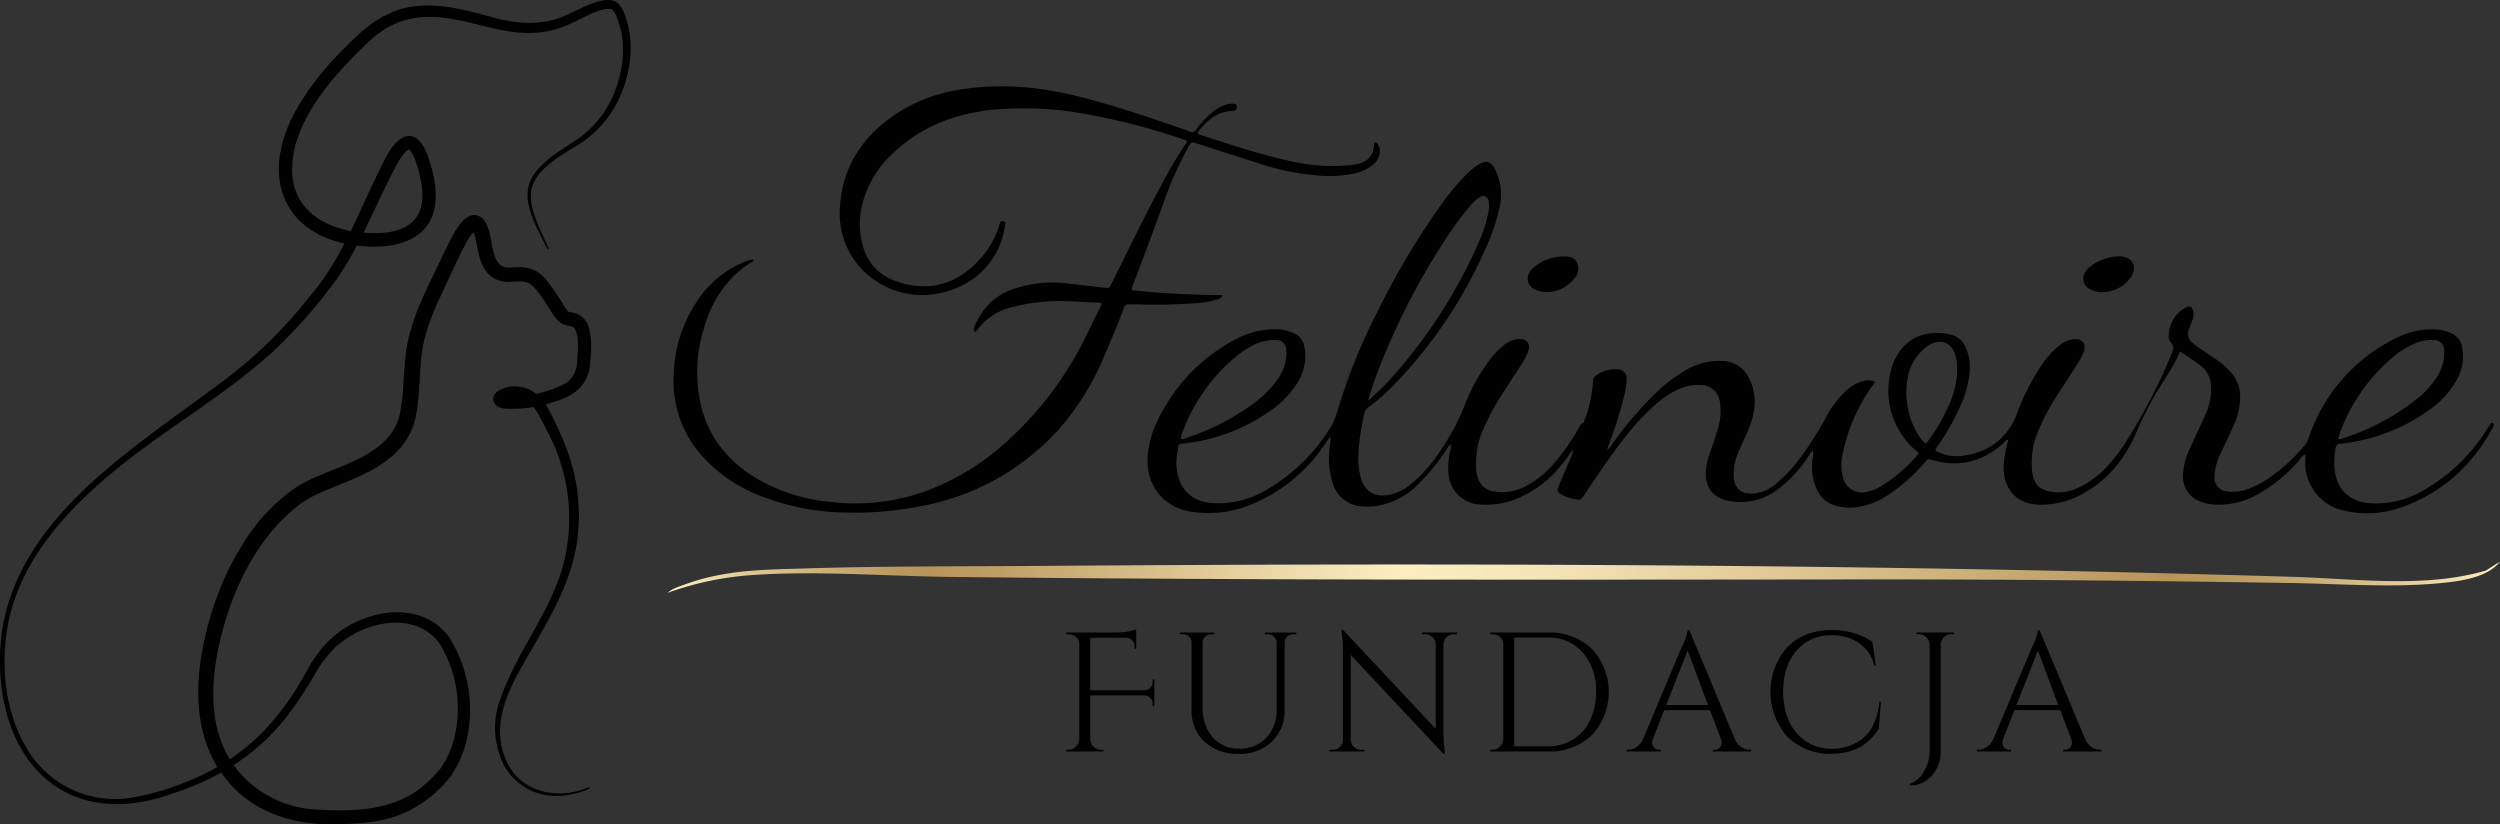 <svg xmlns="http://www.w3.org/2000/svg" xmlns:xlink="http://www.w3.org/1999/xlink" width="600" height="197.831" viewBox="0 0 600 197.831">
  <rect x="0" y="0" width="600" height="197.831" fill="#333333" stroke="none"/>
  <defs>
    <linearGradient id="linear-gradient" y1="0.5" x2="1" y2="0.5" gradientUnits="objectBoundingBox">
      <stop offset="0" stop-color="#fceec1"/>
      <stop offset="0.04" stop-color="#dfc896"/>
      <stop offset="0.09" stop-color="#c9ac75"/>
      <stop offset="0.12" stop-color="#bb9a61"/>
      <stop offset="0.14" stop-color="#b7945a"/>
      <stop offset="0.18" stop-color="#c0a067"/>
      <stop offset="0.33" stop-color="#ebd8a7"/>
      <stop offset="0.4" stop-color="#fceec1"/>
      <stop offset="0.48" stop-color="#f4e4b6"/>
      <stop offset="0.6" stop-color="#e1ca98"/>
      <stop offset="0.77" stop-color="#c1a169"/>
      <stop offset="0.82" stop-color="#b7945a"/>
      <stop offset="0.85" stop-color="#ba995f"/>
      <stop offset="0.89" stop-color="#c5a770"/>
      <stop offset="0.93" stop-color="#d7bf8b"/>
      <stop offset="0.98" stop-color="#f1dfb0"/>
      <stop offset="1" stop-color="#fceec1"/>
    </linearGradient>
  </defs>
  <g id="Group_1104" data-name="Group 1104" transform="translate(-660 -406)">
    <g id="Fundacja_-_logo_-_czarne_zloto" data-name="Fundacja - logo - czarne + zloto" transform="translate(656.517 404.034)">
      <path id="Path_2143" data-name="Path 2143" d="M134.881,61.778c-2.328-4.9-6.549-11.236-3.967-16.721,2.189-4.149,6.507-6.58,10.257-9.077a25.11,25.11,0,0,0,9.6-11.351c2.1-5.1,3-11.079,1.451-16.419l-.617-1.82a7.551,7.551,0,0,0-.7-1.548c-.587-.919-1.349-.822-2.365-.659-2.994.665-5.878,2.492-8.7,3.719-8.291,3.61-15.276,1.578-23.476-.484-9.283-2.2-16.77-2.467-24.2,4.378C83.822,19.651,73.336,31.1,73.59,43.134,73.9,54.11,84.614,58.259,94.284,57.9c6.531-.163,11.1-3.066,10.541-10.045a29.107,29.107,0,0,0-1.566-7.118,8.574,8.574,0,0,0-1.439-2.8.917.917,0,0,0-.212-.163s.06,0,0,.006c-1.167.659-2.056,2.25-2.842,3.562-4.886,9.071-8.485,19-14.435,27.564A123.932,123.932,0,0,1,68.77,86.555c-11.563,10.468-25.309,18.161-37.289,27.988-11.8,9.579-22.962,21.626-26.034,36.968-1.851,9.936-.889,20.87,4.239,29.705a24.6,24.6,0,0,0,25.72,12.137A62.738,62.738,0,0,0,48.251,189.6c13.577-5.413,21.892-13.982,28.871-26.609a29.184,29.184,0,0,1,4.6-6.543c7.172-7.777,22.061-11.309,29.361-1.826A32.575,32.575,0,0,1,115.789,178a25.108,25.108,0,0,1-4.263,10.444,30.156,30.156,0,0,1-10.323,8.321c-4.953,2.334-10.456,2.873-15.808,2.981-11.309.508-21.946-2.649-28.768-12.258-6.017-8.485-6.435-19.449-4.6-29.336a75.856,75.856,0,0,1,5.2-17.1,62.963,62.963,0,0,1,4.717-8.793,44.6,44.6,0,0,1,12.422-13.22c7.457-4.778,17.338-5.8,22.853-12.839a13.316,13.316,0,0,0,2.467-6.259c.871-5.11.611-10.371,1.572-15.506,1.633-8.092,5.558-14.738,8.866-22,1.415-2.564,3.641-8.37,6.828-8.829a3.048,3.048,0,0,1,2.909,1.494c1.554,2.51,1.421,5.715,2.359,8.315a4.343,4.343,0,0,0,1.494,2.262,4.271,4.271,0,0,0,2.685.466c3.411-.321,6.023.278,8.285,3.1a64.907,64.907,0,0,1,4.433,6.574c.52.677.617.974,1.167,1.083a5.037,5.037,0,0,1,4.632,4.088,20.256,20.256,0,0,1,.248,7.281c-.079,5.7-3.4,8.606-8.612,10.093a30.261,30.261,0,0,1-12.131,1.633,4.253,4.253,0,0,1-1.409-.429,2.112,2.112,0,0,1,0-3.731c3.127-2.068,7.553-1.167,10.045,1.421a12.892,12.892,0,0,1,2.395,3.544c3.036,5.836,5.606,12,6.519,18.614,2.443,18.306-5.763,29.052-14.054,43.971-3.659,6.682-6.326,14.345-2.691,21.608,3.6,7.426,12.543,9,19.679,5.854l.145.333a19.57,19.57,0,0,1-7.6,1.8,14.125,14.125,0,0,1-13.1-7.535,19.77,19.77,0,0,1-.853-15.524c4.124-12.192,13.365-22.364,15.784-35.112a44.182,44.182,0,0,0-4.463-29.348c-.556-1.143-1.155-2.274-1.76-3.4a10.632,10.632,0,0,0-1.935-2.848,5.454,5.454,0,0,0-6.416-1.089c-.079.042-.133.151-.036-.012a.93.93,0,0,0-.218-1.016.118.118,0,0,0-.067-.054,1.394,1.394,0,0,0,.145.042l.127.036a3.769,3.769,0,0,0,.544.054,29.3,29.3,0,0,0,13.685-3.036c2.292-1.234,3.151-3.526,3.139-6.066l.085-1c.1-1.778.387-6.241-1.542-6.834a5.913,5.913,0,0,1-2.352-.677,6.39,6.39,0,0,1-1.8-1.863c-1.657-2.395-2.879-4.856-4.862-6.864-1.47-1.663-3.465-1.318-5.509-1.222a6.859,6.859,0,0,1-4.27-1.028c-2.673-1.742-3.381-5.225-3.895-8.019a10.866,10.866,0,0,0-1.095-3.52.839.839,0,0,0,.774.115,12.965,12.965,0,0,0-2.413,3.5c-1.8,3.375-3.356,6.894-5,10.384-2.135,4.59-4.27,9.156-5.165,14.091-.889,5.056-.617,10.257-1.47,15.367a17.028,17.028,0,0,1-3.181,8.013c-5.019,6.646-13.825,8.835-20.713,12.041a22.807,22.807,0,0,0-3.895,2.225c-11.176,8.358-17.483,22.587-20.084,36.025-1.216,6.676-1.578,13.71.617,20.2,3.012,9.458,11.756,16.062,21.553,17.127,9.682.762,20.664.714,28.072-6.289.677-.532,1.385-1.33,2.032-1.929.29-.351.859-.98,1.149-1.324a21.963,21.963,0,0,0,3.792-9.114,29.788,29.788,0,0,0-4-21.257c-6.289-8.182-19.243-4.814-25.563,1.784a27.549,27.549,0,0,0-4.378,6.054c-1.33,2.232-2.7,4.457-4.215,6.6-7.19,10.771-17.362,17.731-29.609,21.68-25.72,9.416-42.218-7.7-41.607-33.249C4.388,128.585,33.483,111,55.344,94.665A109.667,109.667,0,0,0,77.5,73.486c8.606-9.839,12.567-22.243,18.56-33.685,3.1-6,7.5-7.747,10.184-.157,1.343,3.943,2.334,8.1,1.518,12.282-1.887,9.676-13.74,10.178-21.481,8.5C80.865,59.311,75.44,56.4,72.658,51.371c-4.282-7.5-1.844-16.7,2.268-23.67a67.189,67.189,0,0,1,9.64-12.573c3.749-3.81,7.481-7.789,12.476-9.984,7.565-3.532,16.062-1.33,23.676.7,6.005,1.8,12.385,2.479,18.233-.06,2.31-1,4.741-2.334,7.16-3.145,5.189-1.748,6.58-.091,7.965,4.935,1.6,5.866.575,12.216-1.838,17.689a26.5,26.5,0,0,1-10.426,11.744c-13.341,7.8-13.038,11.321-6.61,24.589l-.327.163h0Z" transform="translate(0 0)"/>
      <g id="Group_1096" data-name="Group 1096" transform="translate(163.728 22.68)">
        <path id="Path_2144" data-name="Path 2144" d="M708.209,224.83c-2.9,3.816-9.422,4.693-13.982,5.146-12.065,1.191-24.4.181-36.484-.006-33.866-.532-67.665-.889-101.543-.859-73.265.073-146.428.23-219.609-.593-15.984-.181-33.92-1.651-49.729-.3a74.5,74.5,0,0,0-18.4,4.112c1-.986,2.9-1.56,4.263-2.062,9.658-3.538,19.316-3.5,29.451-3.81,18.4-.568,36.89-.454,55.335-.587,100.394-.738,200.946-.441,301.117,2.625,15.095.46,31.538,2.758,46.167-1.5l3.423-2.165Z" transform="translate(-268.46 -110.767)" fill="url(#linear-gradient)"/>
        <g id="Group_1094" data-name="Group 1094" transform="translate(95.635 130.355)">
          <path id="Path_2145" data-name="Path 2145" d="M447.355,269.592a1.9,1.9,0,0,0-.55-1.385,1.98,1.98,0,0,0-1.367-.611h-13.05v10.48a2.447,2.447,0,0,0,.774,1.814,2.55,2.55,0,0,0,1.838.756h.532v.411H426.6v-.411h.532a2.476,2.476,0,0,0,1.814-.756,2.642,2.642,0,0,0,.8-1.814V255.235a2.077,2.077,0,0,0-.8-1.651,2.742,2.742,0,0,0-1.814-.671h-.49l-.042-.411h11.95a15.215,15.215,0,0,0,3.1-.284,12.848,12.848,0,0,0,1.754-.448v4.608h-.405v-.611a1.97,1.97,0,0,0-.574-1.409,1.89,1.89,0,0,0-1.427-.593h-8.606v12.6H445.4a2.02,2.02,0,0,0,1.385-.611,1.937,1.937,0,0,0,.568-1.427v-.568h.411v6.447h-.411V269.6Z" transform="translate(-426.6 -251.77)"/>
          <path id="Path_2146" data-name="Path 2146" d="M499.649,253.389H499a2.18,2.18,0,0,0-1.488.55,1.856,1.856,0,0,0-.671,1.367v16.153a10.294,10.294,0,0,1-3.018,7.711,11.023,11.023,0,0,1-8.037,2.939,11.447,11.447,0,0,1-8.14-2.915,10.022,10.022,0,0,1-3.121-7.686V255.439a1.91,1.91,0,0,0-1.058-1.8,2.432,2.432,0,0,0-1.1-.242h-.653v-.411h8.279v.411h-.653a2.151,2.151,0,0,0-1.506.55,1.952,1.952,0,0,0-.653,1.409v15.578a10.521,10.521,0,0,0,2.389,7.178,8.058,8.058,0,0,0,6.386,2.733,8.586,8.586,0,0,0,6.483-2.588,9.409,9.409,0,0,0,2.492-6.791V255.361a1.975,1.975,0,0,0-.653-1.409,2.177,2.177,0,0,0-1.512-.55h-.653v-.411h7.547v.411Z" transform="translate(-444.43 -252.252)"/>
          <path id="Path_2147" data-name="Path 2147" d="M560.955,252.986a2.542,2.542,0,0,0-2.528,2.449V276.48a34.144,34.144,0,0,0,.284,4.487l.079.738h-.369L536.19,257.969v20.314a2.318,2.318,0,0,0,.738,1.73,2.415,2.415,0,0,0,1.754.714h.774v.411H531.05v-.411h.774a2.425,2.425,0,0,0,1.754-.714,2.368,2.368,0,0,0,.732-1.772V257.068a31.511,31.511,0,0,0-.284-4.445l-.085-.653h.411l22.231,23.742V255.484a2.489,2.489,0,0,0-.774-1.772,2.45,2.45,0,0,0-1.754-.714h-.774v-.411h8.4V253h-.732Z" transform="translate(-467.884 -251.849)"/>
          <path id="Path_2148" data-name="Path 2148" d="M619.278,256.917a15.206,15.206,0,0,1,0,20.682,14.557,14.557,0,0,1-10.583,3.937H594.87v-.411h.532a2.476,2.476,0,0,0,1.814-.756,2.642,2.642,0,0,0,.8-1.814V255.714a2.077,2.077,0,0,0-.8-1.651,2.742,2.742,0,0,0-1.814-.671h-.49l-.042-.411h13.825a14.557,14.557,0,0,1,10.583,3.937Zm-18.62-2.715v26.1h8.037a11.251,11.251,0,0,0,6.06-1.633,10.875,10.875,0,0,0,4.076-4.59,15.312,15.312,0,0,0,1.445-6.834,13.723,13.723,0,0,0-3.2-9.464,10.69,10.69,0,0,0-8.382-3.586h-8.037Z" transform="translate(-493.109 -252.248)"/>
          <path id="Path_2149" data-name="Path 2149" d="M678.588,280.743h.327v.411h-9.18v-.411h.369a1.518,1.518,0,0,0,1.282-.55,1.742,1.742,0,0,0,.429-1.04,3.081,3.081,0,0,0-.163-.98l-2.613-6.93H658.027l-2.734,6.973a3.023,3.023,0,0,0-.163.956,1.741,1.741,0,0,0,.429,1.022,1.518,1.518,0,0,0,1.282.55h.369v.411h-8.2v-.411h.369a3.547,3.547,0,0,0,2-.653,4.676,4.676,0,0,0,1.591-1.917l9.216-21.94a14.934,14.934,0,0,0,1.506-4.2h.369l10.928,26.143a4.463,4.463,0,0,0,1.548,1.917,3.618,3.618,0,0,0,2.038.653Zm-20.066-10.722h10.033l-4.892-13.093Z" transform="translate(-514.508 -251.873)"/>
          <path id="Path_2150" data-name="Path 2150" d="M710.148,277.609a16.259,16.259,0,0,1,0-21.493q4.055-4.082,10.746-4.076a17.129,17.129,0,0,1,9.664,2.776l.816,5.751h-.369a9.052,9.052,0,0,0-3.628-5.406,11.091,11.091,0,0,0-6.483-1.9,10.724,10.724,0,0,0-8.545,3.713q-3.2,3.71-3.2,9.827t3.163,9.851a10.739,10.739,0,0,0,8.339,3.852,11.661,11.661,0,0,0,7.626-2.492q3.3-2.694,4-8.769h.327l-.49,6.4q-3.71,6.078-11.46,6.078A14.349,14.349,0,0,1,710.148,277.609Z" transform="translate(-537.069 -251.877)"/>
          <path id="Path_2151" data-name="Path 2151" d="M771.423,253.381a2.481,2.481,0,0,0-2.244,1.264,2.961,2.961,0,0,0-.369,1.306v25.575a8.321,8.321,0,0,1-2.141,5.793,6.835,6.835,0,0,1-5.279,2.365v-.369a6.536,6.536,0,0,0,3.387-2.994,9.367,9.367,0,0,0,1.385-4.917V255.951a2.589,2.589,0,0,0-.8-1.814,2.485,2.485,0,0,0-1.814-.756h-.532v-.411h8.932v.411h-.532Z" transform="translate(-558.926 -252.244)"/>
          <path id="Path_2152" data-name="Path 2152" d="M817.6,280.743h.327v.411h-9.18v-.411h.369a1.518,1.518,0,0,0,1.282-.55,1.742,1.742,0,0,0,.429-1.04,3.081,3.081,0,0,0-.163-.98l-2.612-6.93H797.037l-2.733,6.973a3.023,3.023,0,0,0-.163.956,1.741,1.741,0,0,0,.429,1.022,1.518,1.518,0,0,0,1.282.55h.369v.411h-8.2v-.411h.369a3.547,3.547,0,0,0,2-.653,4.676,4.676,0,0,0,1.591-1.917l9.216-21.94a14.936,14.936,0,0,0,1.506-4.2h.369l10.928,26.143a4.463,4.463,0,0,0,1.548,1.917,3.618,3.618,0,0,0,2.038.653Zm-20.072-10.722h10.033l-4.892-13.093Z" transform="translate(-569.452 -251.873)"/>
        </g>
        <g id="Group_1095" data-name="Group 1095" transform="translate(1.425)">
          <path id="Path_2153" data-name="Path 2153" d="M569.208,135.306a3.711,3.711,0,0,0,1.185-1.288,89.722,89.722,0,0,1,10.885-12.706,35.909,35.909,0,0,1,6.816-5.086,15.6,15.6,0,0,1,8.7-2.2,7.168,7.168,0,0,1,6.471,4.118c1.881,3.749,1.651,7.553.236,11.339-.756,2.026-1.705,3.979-2.6,5.951a13.648,13.648,0,0,0-1.306,6.3c.121,2.727,1.584,4.149,4.312,4.118a9.159,9.159,0,0,0,5.552-2.159,31.668,31.668,0,0,0,5.612-5.8,81.269,81.269,0,0,0,6.64-10.3,23.157,23.157,0,0,1,5.279-6.8,8.651,8.651,0,0,1,3.8-1.978,3.761,3.761,0,0,1,2.655.187c-.054.52-.448.774-.689,1.119a42.62,42.62,0,0,0-7.215,17.308,10.216,10.216,0,0,0,.308,4.578,4.593,4.593,0,0,0,5.66,3.429,10.3,10.3,0,0,0,3.1-1.161,36.6,36.6,0,0,0,9.362-8.007c-.193-.581-.677-.762-1.028-1.064a18.971,18.971,0,0,1-5.14-20.447c1.47-3.707,3.961-6.368,8.013-7.2a12.853,12.853,0,0,1,5.872.163,5.144,5.144,0,0,1,3.544,2.927,12.137,12.137,0,0,1,.889,6.779,26.112,26.112,0,0,1-2.056,7.19,54.449,54.449,0,0,1-5.358,9.555,3.033,3.033,0,0,0-.738,1.318,10.1,10.1,0,0,0,6.767,1.252c4.808-.7,8.727-2.842,11.375-7.07a12.9,12.9,0,0,0,1.228-2.407,54.519,54.519,0,0,1,5.963-11.992,21.863,21.863,0,0,1,4.409-4.941,6.176,6.176,0,0,1,3.659-1.548c1.965-.067,2.873,1.125,2.244,2.981a14.349,14.349,0,0,1-1.6,3.066q-2.268,3.52-4.554,7.033a55.41,55.41,0,0,0-4.59,8.5,19.23,19.23,0,0,0-1.627,10.42c.393,2.77,1.621,4.106,4.378,4.6a10.953,10.953,0,0,0,6.489-.859,22,22,0,0,0,7.451-5.594,42.086,42.086,0,0,0,4.016-5.286,136.418,136.418,0,0,0,11.164-21.493c.363-.865.677-1.639-.218-2.455a2.535,2.535,0,0,1-.52-2.044,7.721,7.721,0,0,1,3.931-6.362c1.04-.677,1.736-.314,1.947.883a3.258,3.258,0,0,1-.133,1.844c-.29.714-.538,1.445-.841,2.153a2.912,2.912,0,0,0,.726,3.429,8.559,8.559,0,0,0,1.343,1.082c1.391.949,2.8,1.875,4.2,2.812a21.745,21.745,0,0,1,3.6,3.1,8.792,8.792,0,0,1,2.322,6.906,16.2,16.2,0,0,1-1.457,5.848q-1.533,3.347-3.108,6.676a14.859,14.859,0,0,0-1.482,4.657,8.024,8.024,0,0,0-.073,1,3.255,3.255,0,0,0,3.12,3.641,9.983,9.983,0,0,0,4.693-.508,21.527,21.527,0,0,0,5.721-3.024,43.1,43.1,0,0,0,8.225-7.65,4.419,4.419,0,0,0,.8-1.506,41.091,41.091,0,0,1,21.082-24.136,18.876,18.876,0,0,1,8.92-2.068,10.684,10.684,0,0,1,4.2.907,4.33,4.33,0,0,1,2.655,3.356,11.634,11.634,0,0,1-1.4,8.079,21.2,21.2,0,0,1-5.727,6.428,43.607,43.607,0,0,1-18.735,8.194c-1.131.218-2.28.381-3.429.5a.987.987,0,0,0-1.04.931,17.624,17.624,0,0,0-.242,5.461c.574,4.62,3.556,7.457,8.206,7.844a21.786,21.786,0,0,0,12-2.461,43.11,43.11,0,0,0,15.512-13.976c.581-.828,1.1-1.693,1.657-2.54.133-.2.29-.4.575-.218a.439.439,0,0,1,.218.6c-.079.175-.157.351-.248.52-4.868,8.92-11.889,15.433-21.5,18.935a24.333,24.333,0,0,1-14.351.907,11.707,11.707,0,0,1-9.126-11.956,3.894,3.894,0,0,0-.079-1.5,3.673,3.673,0,0,0-1.216,1.2,36.434,36.434,0,0,1-9.936,8.273,18.93,18.93,0,0,1-11.091,2.528,9.772,9.772,0,0,1-2.395-.508,6.428,6.428,0,0,1-4.608-6.858,16.563,16.563,0,0,1,1.584-5.969c1.234-2.667,2.479-5.322,3.671-8.007a14.31,14.31,0,0,0,1.4-7.432,6.277,6.277,0,0,0-2.594-4.632,53.031,53.031,0,0,0-4.832-3.254c-2.014,4.765-5.225,8.684-7.487,13.153-.955,1.887-1.941,3.755-2.752,5.721-2.606,6.32-6.562,11.508-12.6,14.955a20.432,20.432,0,0,1-11.025,2.891c-5.056-.175-8.2-3.32-8.424-8.394a21.043,21.043,0,0,1,.683-5.425c.121-.556.26-1.113.423-1.808-.6.115-.816.562-1.137.847-4.923,4.415-10.547,5.945-16.975,4.1-1.155-.333-1.149-.381-1.911.508a42.21,42.21,0,0,1-8.829,7.831,17.537,17.537,0,0,1-7.886,2.994,12.94,12.94,0,0,1-4.717-.417,6.659,6.659,0,0,1-4.185-3.308,13.007,13.007,0,0,1-1.33-8.122,4.5,4.5,0,0,0,.079-1.8,4.414,4.414,0,0,0-1.028,1.306,31.172,31.172,0,0,1-7.057,7.765,14.89,14.89,0,0,1-12.228,3.006c-3.665-.708-5.588-3.308-5.382-7.051a15.215,15.215,0,0,1,.859-4.082c.665-1.959,1.355-3.913,1.941-5.9a14.305,14.305,0,0,0,.568-6.7,4.575,4.575,0,0,0-4.548-4.046,11.337,11.337,0,0,0-5.479,1.04,20.149,20.149,0,0,0-4.384,2.764,48.54,48.54,0,0,0-7.112,7.16c-4,4.826-7.42,10.075-10.928,15.258-.943,1.4-.98,1.421-2.57,1.107a8.342,8.342,0,0,1-3.09-1.143c-.968-.653-1.046-.8-.6-1.887,1.028-2.492,2.1-4.965,3.145-7.444a2.9,2.9,0,0,0,.284-1.409q-.871,1.206-1.736,2.413a26.905,26.905,0,0,1-11.139,9.144,19.143,19.143,0,0,1-9.428,1.645,7.9,7.9,0,0,1-7.547-7.4,18.31,18.31,0,0,1,.411-5.594,3.043,3.043,0,0,0,.139-1.373c-.556.2-.714.72-.968,1.107a48.117,48.117,0,0,1-6.725,8.279,18.139,18.139,0,0,1-10.311,5.382,14.619,14.619,0,0,1-3.169.067,7.752,7.752,0,0,1-7.118-5.431,19.913,19.913,0,0,1-.7-9.271,6.189,6.189,0,0,0,.073-2.086c-.508.726-.883,1.258-1.252,1.79a39.12,39.12,0,0,1-17.84,14.593,26.851,26.851,0,0,1-14.163,1.693c-7.045-1.01-11.527-6.84-10.456-14.532a23.137,23.137,0,0,1,1.929-6.628,42.658,42.658,0,0,1,18.542-19.963,20.478,20.478,0,0,1,10.22-2.679,10.575,10.575,0,0,1,4.2.925,4.236,4.236,0,0,1,2.588,3.235,11.764,11.764,0,0,1-1.681,8.714,21.987,21.987,0,0,1-5.793,6.187,44.1,44.1,0,0,1-20.253,8.212c-2.915.429-2.316-.254-2.818,2.727a12.876,12.876,0,0,0,.272,5.3c.943,3.749,3.828,6.054,7.965,6.392a22.167,22.167,0,0,0,12.639-2.818,43.984,43.984,0,0,0,15.427-14.484,16.014,16.014,0,0,0,2.159-4.681,139.076,139.076,0,0,1,9.706-24.063,183.012,183.012,0,0,1,15.2-25.533,62.367,62.367,0,0,1,5.793-7,16.166,16.166,0,0,1,2.975-2.51c2.056-1.288,3.248-.962,4.27,1.21a13.569,13.569,0,0,1,1.046,8.727,49.531,49.531,0,0,1-3.3,9.839,111.465,111.465,0,0,1-22.37,33.243,48.046,48.046,0,0,1-5.763,5.032,2.771,2.771,0,0,0-1.119,1.754,52.583,52.583,0,0,0-1.379,9.706,17.9,17.9,0,0,0,.556,5.437c.943,3.326,3.26,4.771,6.664,4.215a11.288,11.288,0,0,0,5.177-2.413,32.021,32.021,0,0,0,5.594-5.812,59.594,59.594,0,0,0,4.548-7.027,46.032,46.032,0,0,0,2.842-5.963,46.382,46.382,0,0,1,5.467-10.3,21.124,21.124,0,0,1,3.876-4.263,6.449,6.449,0,0,1,3.628-1.633c2.111-.145,3.066,1.107,2.352,3.084a14.915,14.915,0,0,1-1.542,2.933c-1.56,2.431-3.139,4.85-4.711,7.275a55.414,55.414,0,0,0-4.548,8.527,20.05,20.05,0,0,0-1.645,9.15c.248,3.967,2.074,5.7,6.066,5.781a12.348,12.348,0,0,0,6.2-1.639,22.692,22.692,0,0,0,6.06-4.844,54.606,54.606,0,0,0,5.963-8.321c.411-.677.647-1.5,1.445-1.923.2-.109.272-.49.363-.756a31.343,31.343,0,0,0,1.947-9.144,1.384,1.384,0,0,1,.556-1.246,7.765,7.765,0,0,1,5.267-1.615,2.171,2.171,0,0,1,2.256,2.443,19.028,19.028,0,0,1-.726,4.4,88.682,88.682,0,0,1-3.387,10.728c-.181.484-.339.974-.581,1.675Zm-57.379-11.883a4.326,4.326,0,0,0,.6-.345c1.318-1.264,2.7-2.473,3.943-3.81a122.856,122.856,0,0,0,21.995-33.66,31.613,31.613,0,0,0,2.183-6.555,7.472,7.472,0,0,0,.181-3.429,1.289,1.289,0,0,0-2.074-.919A7.807,7.807,0,0,0,536.7,76.4a56.952,56.952,0,0,0-4.36,5.564A162.6,162.6,0,0,0,517,109.682a119.383,119.383,0,0,0-5.171,13.746Zm232.859,9.362a2.974,2.974,0,0,0,.593-.042,55.52,55.52,0,0,0,18.4-9.712,22.268,22.268,0,0,0,4.475-4.874,10.613,10.613,0,0,0,1.929-6.531,2.391,2.391,0,0,0-2.594-2.637,10.031,10.031,0,0,0-4.5.865,20.625,20.625,0,0,0-5.461,3.471,43.448,43.448,0,0,0-11.889,16.467,14.366,14.366,0,0,0-.949,2.993Zm-277.785-.1c.514.242.9-.054,1.288-.181a57.889,57.889,0,0,0,16-8.158,26.952,26.952,0,0,0,5.654-5.533,11.162,11.162,0,0,0,2.4-6.531c.06-2.479-.9-3.417-3.4-3.3a11.433,11.433,0,0,0-4.427,1.191,20.135,20.135,0,0,0-4.233,2.74,42.862,42.862,0,0,0-12.772,17.882A5.279,5.279,0,0,0,466.9,132.687Zm178.83,1.209a44.57,44.57,0,0,0,4.917-7.983,24.528,24.528,0,0,0,2.268-6.664,14.472,14.472,0,0,0-.169-6.713c-.9-2.945-3.471-3.931-6.144-2.389a7.414,7.414,0,0,0-1.276.931,11.589,11.589,0,0,0-3.81,6.156,19.361,19.361,0,0,0,2.31,14.435,6.7,6.7,0,0,0,1.9,2.225Z" transform="translate(-345.164 -48.1)"/>
          <path id="Path_2154" data-name="Path 2154" d="M343.1,95.207a1.428,1.428,0,0,1,.012-1.6c1.838-4.009,4.584-7.063,8.854-8.6a28.882,28.882,0,0,1,13.075-1.5c3.012.333,6.023.708,9.035,1.028,1.373.145,1.246.2,1.857-1.016,4.294-8.557,8.418-17.205,13.014-25.605q2.114-3.864,4.536-7.547c.2-.308.514-.575.5-.986-.218-.327-.581-.345-.889-.448a162.212,162.212,0,0,0-23.591-6.1,82.611,82.611,0,0,0-22.007-1c-9.1.919-17.314,4.04-24.039,10.45a24.829,24.829,0,0,0-7.487,12.76,19.31,19.31,0,0,0,.254,9.434,11.935,11.935,0,0,0,7.42,8.291c7.118,2.782,14.635,1.73,20.67-5.074a20.258,20.258,0,0,0,4.59-7.928c.151-.526.266-1.343.986-1.2.907.187.466,1.01.375,1.572-1.306,8-7.178,13.946-15.506,15.717A20.043,20.043,0,0,1,314,77.675a19.708,19.708,0,0,1-3.223-13.063c.738-9.476,5.618-16.516,13.329-21.71a38.944,38.944,0,0,1,16.25-6.023c9.482-1.409,18.8-.46,28.042,1.875,8.69,2.2,17.139,5.134,25.605,8.043a3.177,3.177,0,0,1,.538.2,1.148,1.148,0,0,0,1.7-.441,22.378,22.378,0,0,1,3.211-3.514,9.514,9.514,0,0,1,4.312-2.522,4.59,4.59,0,0,1,1.433-.121c.417.042.774.218.8.677a.9.9,0,0,1-.665.992,1.718,1.718,0,0,1-.429.067c-3.308.115-5.654,1.935-7.668,4.336-.242.29-.46.611-.671.889a.565.565,0,0,0,.405.423c7.045,2.286,14.079,4.644,21.311,6.271a44.931,44.931,0,0,0,15.2,1.052,12.624,12.624,0,0,0,1.838-.345,4.412,4.412,0,0,0,3.556-4.185,2.479,2.479,0,0,1,.067-.568c.127-.381.4-.393.653-.139a2.532,2.532,0,0,1,.7,2.123,4.377,4.377,0,0,1-1.675,3.084,10.318,10.318,0,0,1-4.263,2.032,30.444,30.444,0,0,1-9.767.441,59.773,59.773,0,0,1-13.522-2.891q-7.284-2.34-14.562-4.687c-1.421-.46-1.415-.466-2.183.883A82.321,82.321,0,0,0,388.6,63.621q-3.665,10.114-7.5,20.15a3.284,3.284,0,0,0-.363,1.4c7.19.708,14.411,1.119,21.837,1.179-.345.829-.949.9-1.439,1.07a21.793,21.793,0,0,1-5.4.865,132.949,132.949,0,0,1-13.71.266c-.575-.018-1.161.048-1.73-.018-.829-.1-1.185.29-1.464,1.022-1.464,3.87-3.054,7.692-4.711,11.484A63.061,63.061,0,0,1,363.472,118.3a58.851,58.851,0,0,1-34.114,18.826,79.639,79.639,0,0,1-17.241,1.391,58.236,58.236,0,0,1-21.106-4.263,36.009,36.009,0,0,1-13.952-9.99,26.918,26.918,0,0,1-6.211-19.025,33.047,33.047,0,0,1,5.159-16.77,24.956,24.956,0,0,1,11.224-9.857,8.9,8.9,0,0,1,2.7-.835c.133.3-.042.393-.2.49-6.338,3.913-9.984,9.749-11.859,16.788a34.944,34.944,0,0,0-.091,19.249c2.141,7.19,6.822,12.4,13.184,16.165a42.494,42.494,0,0,0,17.066,5.443,50.242,50.242,0,0,0,22.1-2.117,58.676,58.676,0,0,0,20.029-11.781,83.1,83.1,0,0,0,19.939-26.464c1.149-2.377,2.316-4.747,3.459-7.094-.278-.393-.647-.333-.962-.339-4.566-.133-9.126-.623-13.7-.115a42.71,42.71,0,0,0-7.5,1.385,14.5,14.5,0,0,0-7.36,4.838,2.938,2.938,0,0,1-.925.974Z" transform="translate(-270.816 -36.219)"/>
          <path id="Path_2155" data-name="Path 2155" d="M614.376,112.3a6.78,6.78,0,0,1-2.981-.7,2.784,2.784,0,0,1-1.252-3.919,3.951,3.951,0,0,1,1.089-1.33,11.221,11.221,0,0,1,7.323-2.613c1.234.03,2.467.248,3.048,1.524a3.352,3.352,0,0,1-.55,3.659,8.573,8.573,0,0,1-6.676,3.375Z" transform="translate(-404.792 -62.905)"/>
          <path id="Path_2156" data-name="Path 2156" d="M838.7,103.69c.363.024.653.024.937.06,2.443.327,3.526,2.413,2.274,4.566a8.075,8.075,0,0,1-5.406,3.774,6.753,6.753,0,0,1-4.384-.381,2.859,2.859,0,0,1-1.252-4.427,4.631,4.631,0,0,1,.98-1.052,11.7,11.7,0,0,1,6.852-2.54Z" transform="translate(-491.945 -62.887)"/>
        </g>
      </g>
    </g>
  </g>
</svg>
